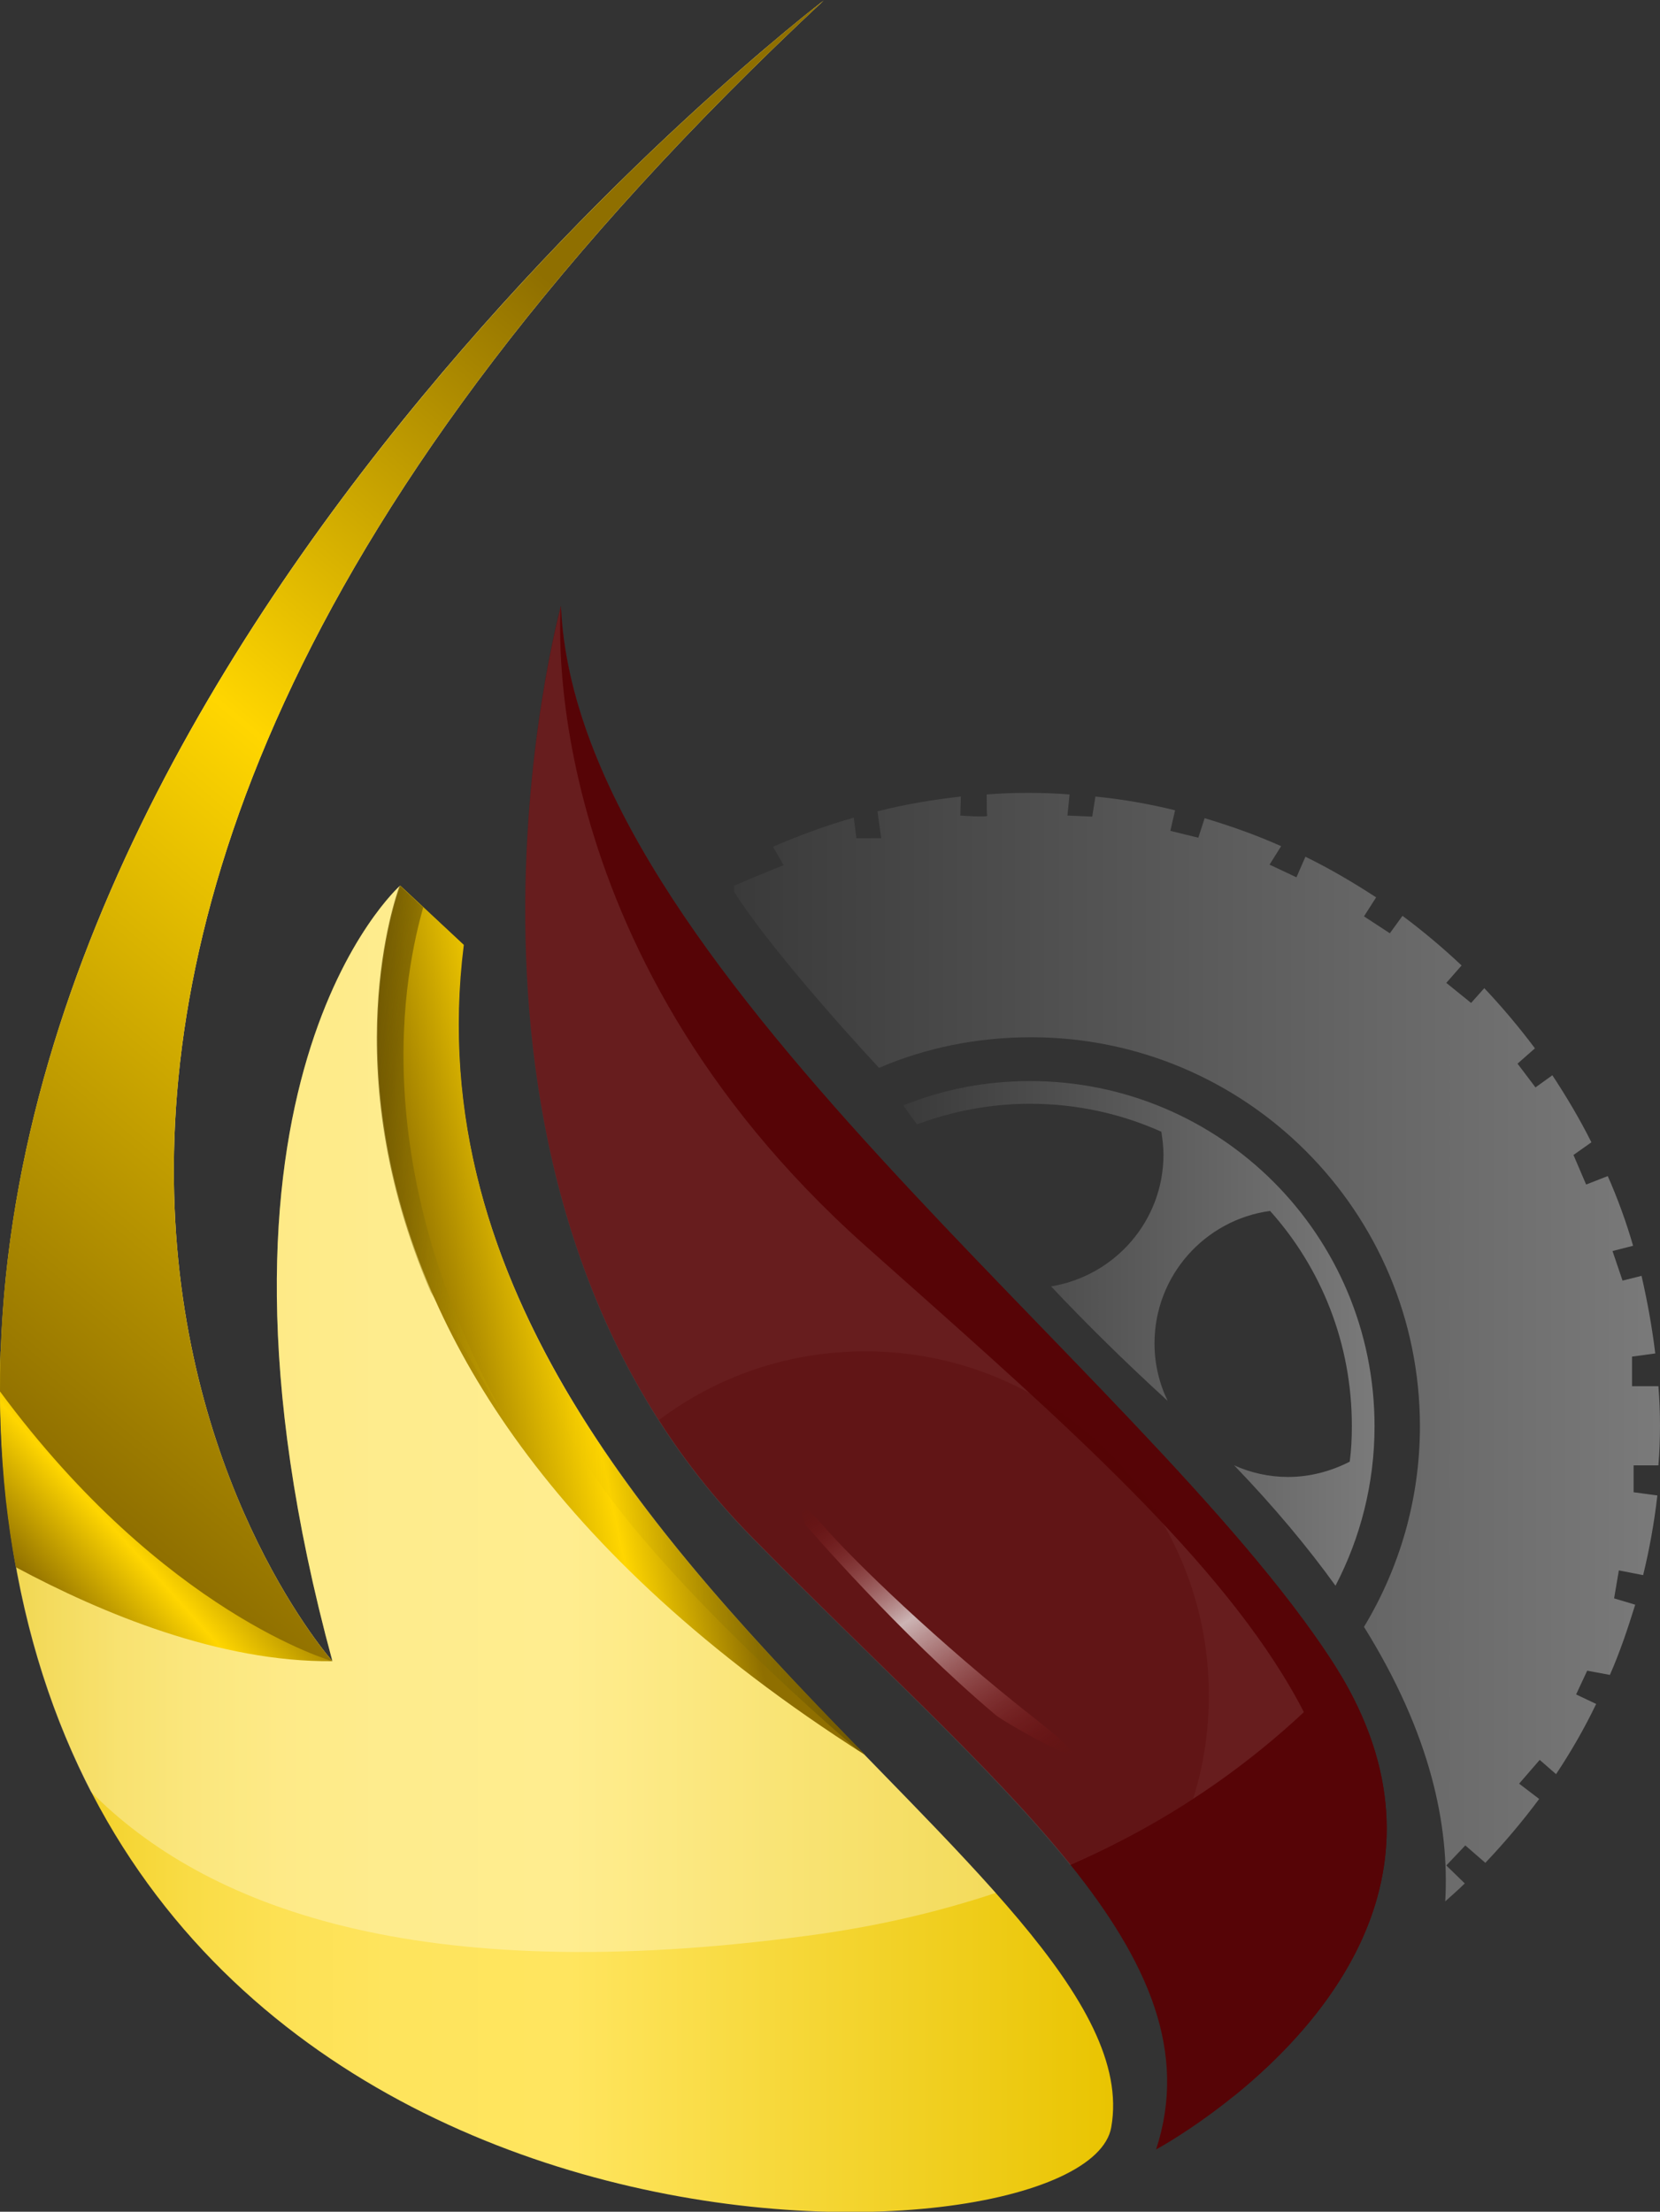 <?xml version="1.0" encoding="utf-8"?>
<!-- Generator: Adobe Illustrator 27.5.0, SVG Export Plug-In . SVG Version: 6.00 Build 0)  -->
<svg version="1.1" id="Слой_2" xmlns="http://www.w3.org/2000/svg" xmlns:xlink="http://www.w3.org/1999/xlink" x="0px" y="0px"
	 viewBox="0 0 314.6 419" style="enable-background:new 0 0 314.6 419;" xml:space="preserve">
<rect x="0" y="0" width="314.6" height="419" fill="#333333" stroke="none"/>
<style type="text/css">
	.st0{fill:url(#SVGID_1_);}
	.st1{fill:#560406;}
	.st2{opacity:0.3;fill:#FFFFFF;}
	.st3{fill:url(#SVGID_00000158749744058118732400000016632593638922429358_);}
	.st4{opacity:0.1;fill:#FFFFFF;}
	.st5{fill:url(#SVGID_00000072975937245234665690000015683989336530901168_);}
	.st6{fill:url(#SVGID_00000023255509783962365010000002177456963896754064_);}
	.st7{fill:url(#SVGID_00000108286989290707486670000008946621715490793097_);}
	.st8{fill:url(#SVGID_00000034065251347114886160000007373716579952264833_);}
	.st9{fill:url(#SVGID_00000096043811202293451630000000838567684554031031_);}
	.st10{opacity:0.3;fill:#560406;}
	.st11{fill:url(#SVGID_00000124128285913930077170000014647613059655057082_);}
	.st12{fill:url(#SVGID_00000139284454759134747490000005535043297255427764_);}
</style>
<g>
	<g>
		<linearGradient id="SVGID_1_" gradientUnits="userSpaceOnUse" x1="2.158375e-06" y1="209.551" x2="211" y2="209.551">
			<stop  offset="0" style="stop-color:#E9C401"/>
			<stop  offset="4.484654e-02" style="stop-color:#EFCC19"/>
			<stop  offset="0.106" style="stop-color:#F5D533"/>
			<stop  offset="0.173" style="stop-color:#F9DC46"/>
			<stop  offset="0.251" style="stop-color:#FDE154"/>
			<stop  offset="0.346" style="stop-color:#FEE45D"/>
			<stop  offset="0.512" style="stop-color:#FFE55F"/>
			<stop  offset="1" style="stop-color:#E9C401"/>
		</linearGradient>
		<path class="st0" d="M156.1,0.1c0,0-171.8,130.8-154.9,284.1S205.6,431.7,210.6,403C219.1,355.4,73.9,290.6,87.8,179l-12-11.2
			c0,0-42.5,37.7-12.8,146.9C63,314.7-47.8,190.3,156.1,0.1z"/>
		<path class="st1" d="M106.3,114.8c0,0-29.9,109.1,36.1,176.3c46.5,47.4,88.8,79.2,76.7,116.1c0,0,69.4-37.2,33.3-92.6
			S109.2,182.8,106.3,114.8z"/>
		<path class="st2" d="M87.8,179l-12-11.2c0,0-42.5,37.7-12.8,146.9c0,0-110.8-124.4,93.1-314.6c0,0-171.8,130.8-154.9,284.1
			c2.3,21.4,8,39.6,16,55.2c21.5,21.7,61.5,37.3,135.9,27.3c12.9-1.7,24.8-4.5,35.6-8.1C150.6,315.6,77.8,259.5,87.8,179z"/>
		
			<linearGradient id="SVGID_00000161620719654452721340000012526007032869036459_" gradientUnits="userSpaceOnUse" x1="10.034" y1="304.719" x2="42.419" y2="275.559">
			<stop  offset="0" style="stop-color:#8F6F00"/>
			<stop  offset="0.429" style="stop-color:#FFD600"/>
			<stop  offset="0.882" style="stop-color:#8F6F00"/>
		</linearGradient>
		<path style="fill:url(#SVGID_00000161620719654452721340000012526007032869036459_);" d="M62.9,314.7
			c-0.6-0.7-12.8-14.7-21.4-40.1L0.1,256c-0.3,9.3,0,18.7,1,28.1c0.5,4.4,1.1,8.6,1.9,12.8C19.4,305.7,41.7,314.9,62.9,314.7
			L62.9,314.7z"/>
		<path class="st4" d="M254.1,317.4c-0.5-0.9-1.1-1.8-1.7-2.7c-36.1-55.4-143.2-131.9-146.1-199.8c0,0-29.9,109.1,36.1,176.3
			c23.3,23.7,45.5,43.6,60.4,62.1C223.7,344.2,240.5,331.8,254.1,317.4z"/>
		
			<linearGradient id="SVGID_00000121250814867937592810000011960247683347729290_" gradientUnits="userSpaceOnUse" x1="4.816" y1="274.322" x2="202.351" y2="38.909">
			<stop  offset="0" style="stop-color:#8F6F00"/>
			<stop  offset="0.429" style="stop-color:#FFD600"/>
			<stop  offset="0.759" style="stop-color:#8F6F00"/>
		</linearGradient>
		<path style="fill:url(#SVGID_00000121250814867937592810000011960247683347729290_);" d="M63,314.7c0,0-110.8-124.4,93.1-314.6
			c0,0-156.6,119.3-156.1,263.5C31.1,305.7,63,314.7,63,314.7z"/>
		
			<linearGradient id="SVGID_00000061445690287474238280000012005368177248562064_" gradientUnits="userSpaceOnUse" x1="81.976" y1="258.217" x2="145.292" y2="244.758">
			<stop  offset="0" style="stop-color:#8F6F00"/>
			<stop  offset="0.429" style="stop-color:#FFD600"/>
			<stop  offset="0.759" style="stop-color:#8F6F00"/>
		</linearGradient>
		<path style="fill:url(#SVGID_00000061445690287474238280000012005368177248562064_);" d="M87.9,179l-12-11.2c0,0-34,87,88.1,164.7
			C125.8,293.4,79.7,244.2,87.9,179z"/>
		<path class="st1" d="M164,236c63.6,56.7,124.1,106.3,69.7,161.2h0c18.1-14.6,43.7-44.2,18.7-82.6
			c-36.1-55.4-143.2-131.9-146.1-199.8C106.3,114.8,100.4,179.3,164,236z"/>
		
			<linearGradient id="SVGID_00000044875612995191255610000010682859631430779283_" gradientUnits="userSpaceOnUse" x1="159.102" y1="281.42" x2="195.324" y2="337.198">
			<stop  offset="0" style="stop-color:#8F0000;stop-opacity:0"/>
			<stop  offset="0.429" style="stop-color:#FFFFFF"/>
			<stop  offset="1" style="stop-color:#8F0000;stop-opacity:0"/>
		</linearGradient>
		<path style="fill:url(#SVGID_00000044875612995191255610000010682859631430779283_);" d="M152.6,288.8c0,0,17.8,20.7,36.1,36.1
			c1.7,1.5,26,15.3,7.6,0.8c-18.4-14.4-34.8-30.3-40.5-36.9C150,282.2,152.6,288.8,152.6,288.8z"/>
		
			<linearGradient id="SVGID_00000024698636570710607040000015152799384449003656_" gradientUnits="userSpaceOnUse" x1="105.5" y1="298.631" x2="163.945" y2="298.631">
			<stop  offset="0" style="stop-color:#FFD600;stop-opacity:0"/>
			<stop  offset="0.24" style="stop-color:#CCA901;stop-opacity:0.192"/>
			<stop  offset="0.48" style="stop-color:#A08301;stop-opacity:0.384"/>
			<stop  offset="0.694" style="stop-color:#816802;stop-opacity:0.555"/>
			<stop  offset="0.875" style="stop-color:#6E5702;stop-opacity:0.7"/>
			<stop  offset="1" style="stop-color:#675102;stop-opacity:0.8"/>
		</linearGradient>
		<path style="fill:url(#SVGID_00000024698636570710607040000015152799384449003656_);" d="M105.5,266.5c7.7,21.4,45.3,54.9,57,65
			c0.5,0.3,1,0.6,1.5,1c-19.2-19.8-40.5-42.1-55.8-67.8L105.5,266.5z"/>
		
			<linearGradient id="SVGID_00000025426474684941700510000015503704342502293891_" gradientUnits="userSpaceOnUse" x1="67.871" y1="219.408" x2="106.445" y2="224.144">
			<stop  offset="0" style="stop-color:#675102;stop-opacity:0.8"/>
			<stop  offset="0.125" style="stop-color:#6E5702;stop-opacity:0.7"/>
			<stop  offset="0.306" style="stop-color:#816802;stop-opacity:0.555"/>
			<stop  offset="0.52" style="stop-color:#A08301;stop-opacity:0.384"/>
			<stop  offset="0.76" style="stop-color:#CCA901;stop-opacity:0.192"/>
			<stop  offset="1" style="stop-color:#FFD600;stop-opacity:0"/>
		</linearGradient>
		<path style="fill:url(#SVGID_00000025426474684941700510000015503704342502293891_);" d="M80.2,171.9l-4.4-4.1c0,0,0,0-0.1,0.1
			c-0.7,2-12.3,34.4,5.9,76.8l18.4,31.3C67.4,222.7,77.2,182.8,80.2,171.9z"/>
		<path class="st10" d="M164,256c-14.7,0-28.2,4.8-39.1,13c4.9,7.7,10.7,15.1,17.6,22.1c23.3,23.7,45.5,43.6,60.4,62.1
			c8.4-3.6,16.1-7.8,23.2-12.4c2-6.2,3-12.8,3-19.7C229.1,285.2,200,256,164,256z"/>
		<g>
			
				<linearGradient id="SVGID_00000117634758103608652760000007837987068125351308_" gradientUnits="userSpaceOnUse" x1="138.945" y1="255.22" x2="314.558" y2="255.22">
				<stop  offset="0" style="stop-color:#3A3A3A"/>
				<stop  offset="1" style="stop-color:#7A7A7A"/>
			</linearGradient>
			<path style="fill:url(#SVGID_00000117634758103608652760000007837987068125351308_);" d="M314.3,277.6c0.2-2.5,0.3-5,0.3-7.5
				c0-2.5-0.1-5-0.3-7.5h-5V257l4.4-0.6c-0.6-5-1.5-9.9-2.6-14.7l-3.6,0.9l-1.9-5.6l3.9-1c-1.3-4.5-2.9-8.9-4.8-13.2l-4.1,1.6
				l-2.4-5.6l3.4-2.4c-2.2-4.4-4.7-8.6-7.4-12.7L291,206l-3.4-4.5l3.3-2.9c-3-4-6.2-7.8-9.6-11.4l-2.5,2.8l-4.7-3.8l2.9-3.3
				c-3.5-3.3-7.3-6.5-11.2-9.4l-2.4,3.3l-4.9-3.2l2.3-3.6c-4.3-2.8-8.7-5.4-13.4-7.7l-1.7,3.9l-5.1-2.4l2.2-3.5
				c-4.7-2.1-9.5-3.8-14.5-5.3l-1.2,3.7l-5.3-1.3l0.9-3.9c-4.9-1.2-10-2.1-15.1-2.6l-0.6,3.8l-4.7-0.2l0.4-4
				c-2.6-0.2-5.3-0.3-7.9-0.3c-2.6,0-5.2,0.1-7.8,0.3c0,1.9,0,3.8,0.1,4c0.2,0.4-5.1,0-5.1,0l0.1-3.6c-5.4,0.6-10.7,1.5-15.8,2.8
				l0.7,5.1h-4.3c-0.1,0-0.3,0-0.4,0l-0.5-3.9c-5.3,1.5-10.4,3.4-15.3,5.5l2,3.5c-5,2-9.4,3.9-9.4,3.9v1.1
				c8,12.6,27.5,33.4,27.5,33.4c8.8-3.8,18.6-5.8,28.8-5.8c40.7,0,73.7,33,73.7,73.7c0,13.9-3.9,26.9-10.6,38
				c12.7,20.4,16.2,37.7,15.4,52c1.2-1.1,2.5-2.2,3.7-3.4l-3.5-3.4l3.6-3.8l3.8,3.3c3.6-3.8,7-7.8,10.2-12.1l-3.8-2.9l3.9-4.5
				l3.1,2.7c2.8-4.2,5.4-8.7,7.6-13.3l-3.8-1.8l2.1-4.5l4.3,0.8c1.9-4.3,3.4-8.8,4.8-13.3l-4-1.2l0.9-5.3l4.6,0.9
				c1.2-4.9,2.1-9.9,2.7-15.1l-4.5-0.6v-5.1H314.3z"/>
			
				<linearGradient id="SVGID_00000150078945430789845500000001307825516702292643_" gradientUnits="userSpaceOnUse" x1="171.234" y1="252.565" x2="260.514" y2="252.565">
				<stop  offset="0" style="stop-color:#3A3A3A"/>
				<stop  offset="1" style="stop-color:#7A7A7A"/>
			</linearGradient>
			<path style="fill:url(#SVGID_00000150078945430789845500000001307825516702292643_);" d="M195.2,204.8c-8.5,0-16.5,1.6-24,4.6
				c0.8,1.2,1.7,2.4,2.6,3.6c6.7-2.5,13.9-3.9,21.4-3.9c8.9,0,17.3,1.9,24.9,5.3c0.2,1.4,0.4,2.8,0.4,4.3c0,12.6-9.2,23-21.3,25
				c6.6,7,13.9,14.2,22,21.6c0,0,0,0,0.1,0.1c-1.6-3.3-2.5-7-2.5-10.9c0-12.8,9.5-23.4,21.9-25.1c9.7,10.8,15.5,25.1,15.5,40.7
				c0,2.3-0.1,4.6-0.4,6.8c-3.5,1.8-7.5,2.9-11.7,2.9c-3.6,0-7.1-0.8-10.2-2.2c7.7,8,14,15.6,19.2,22.8c4.7-9,7.4-19.3,7.4-30.2
				C260.5,234,231.3,204.8,195.2,204.8z"/>
		</g>
	</g>
</g>
</svg>
